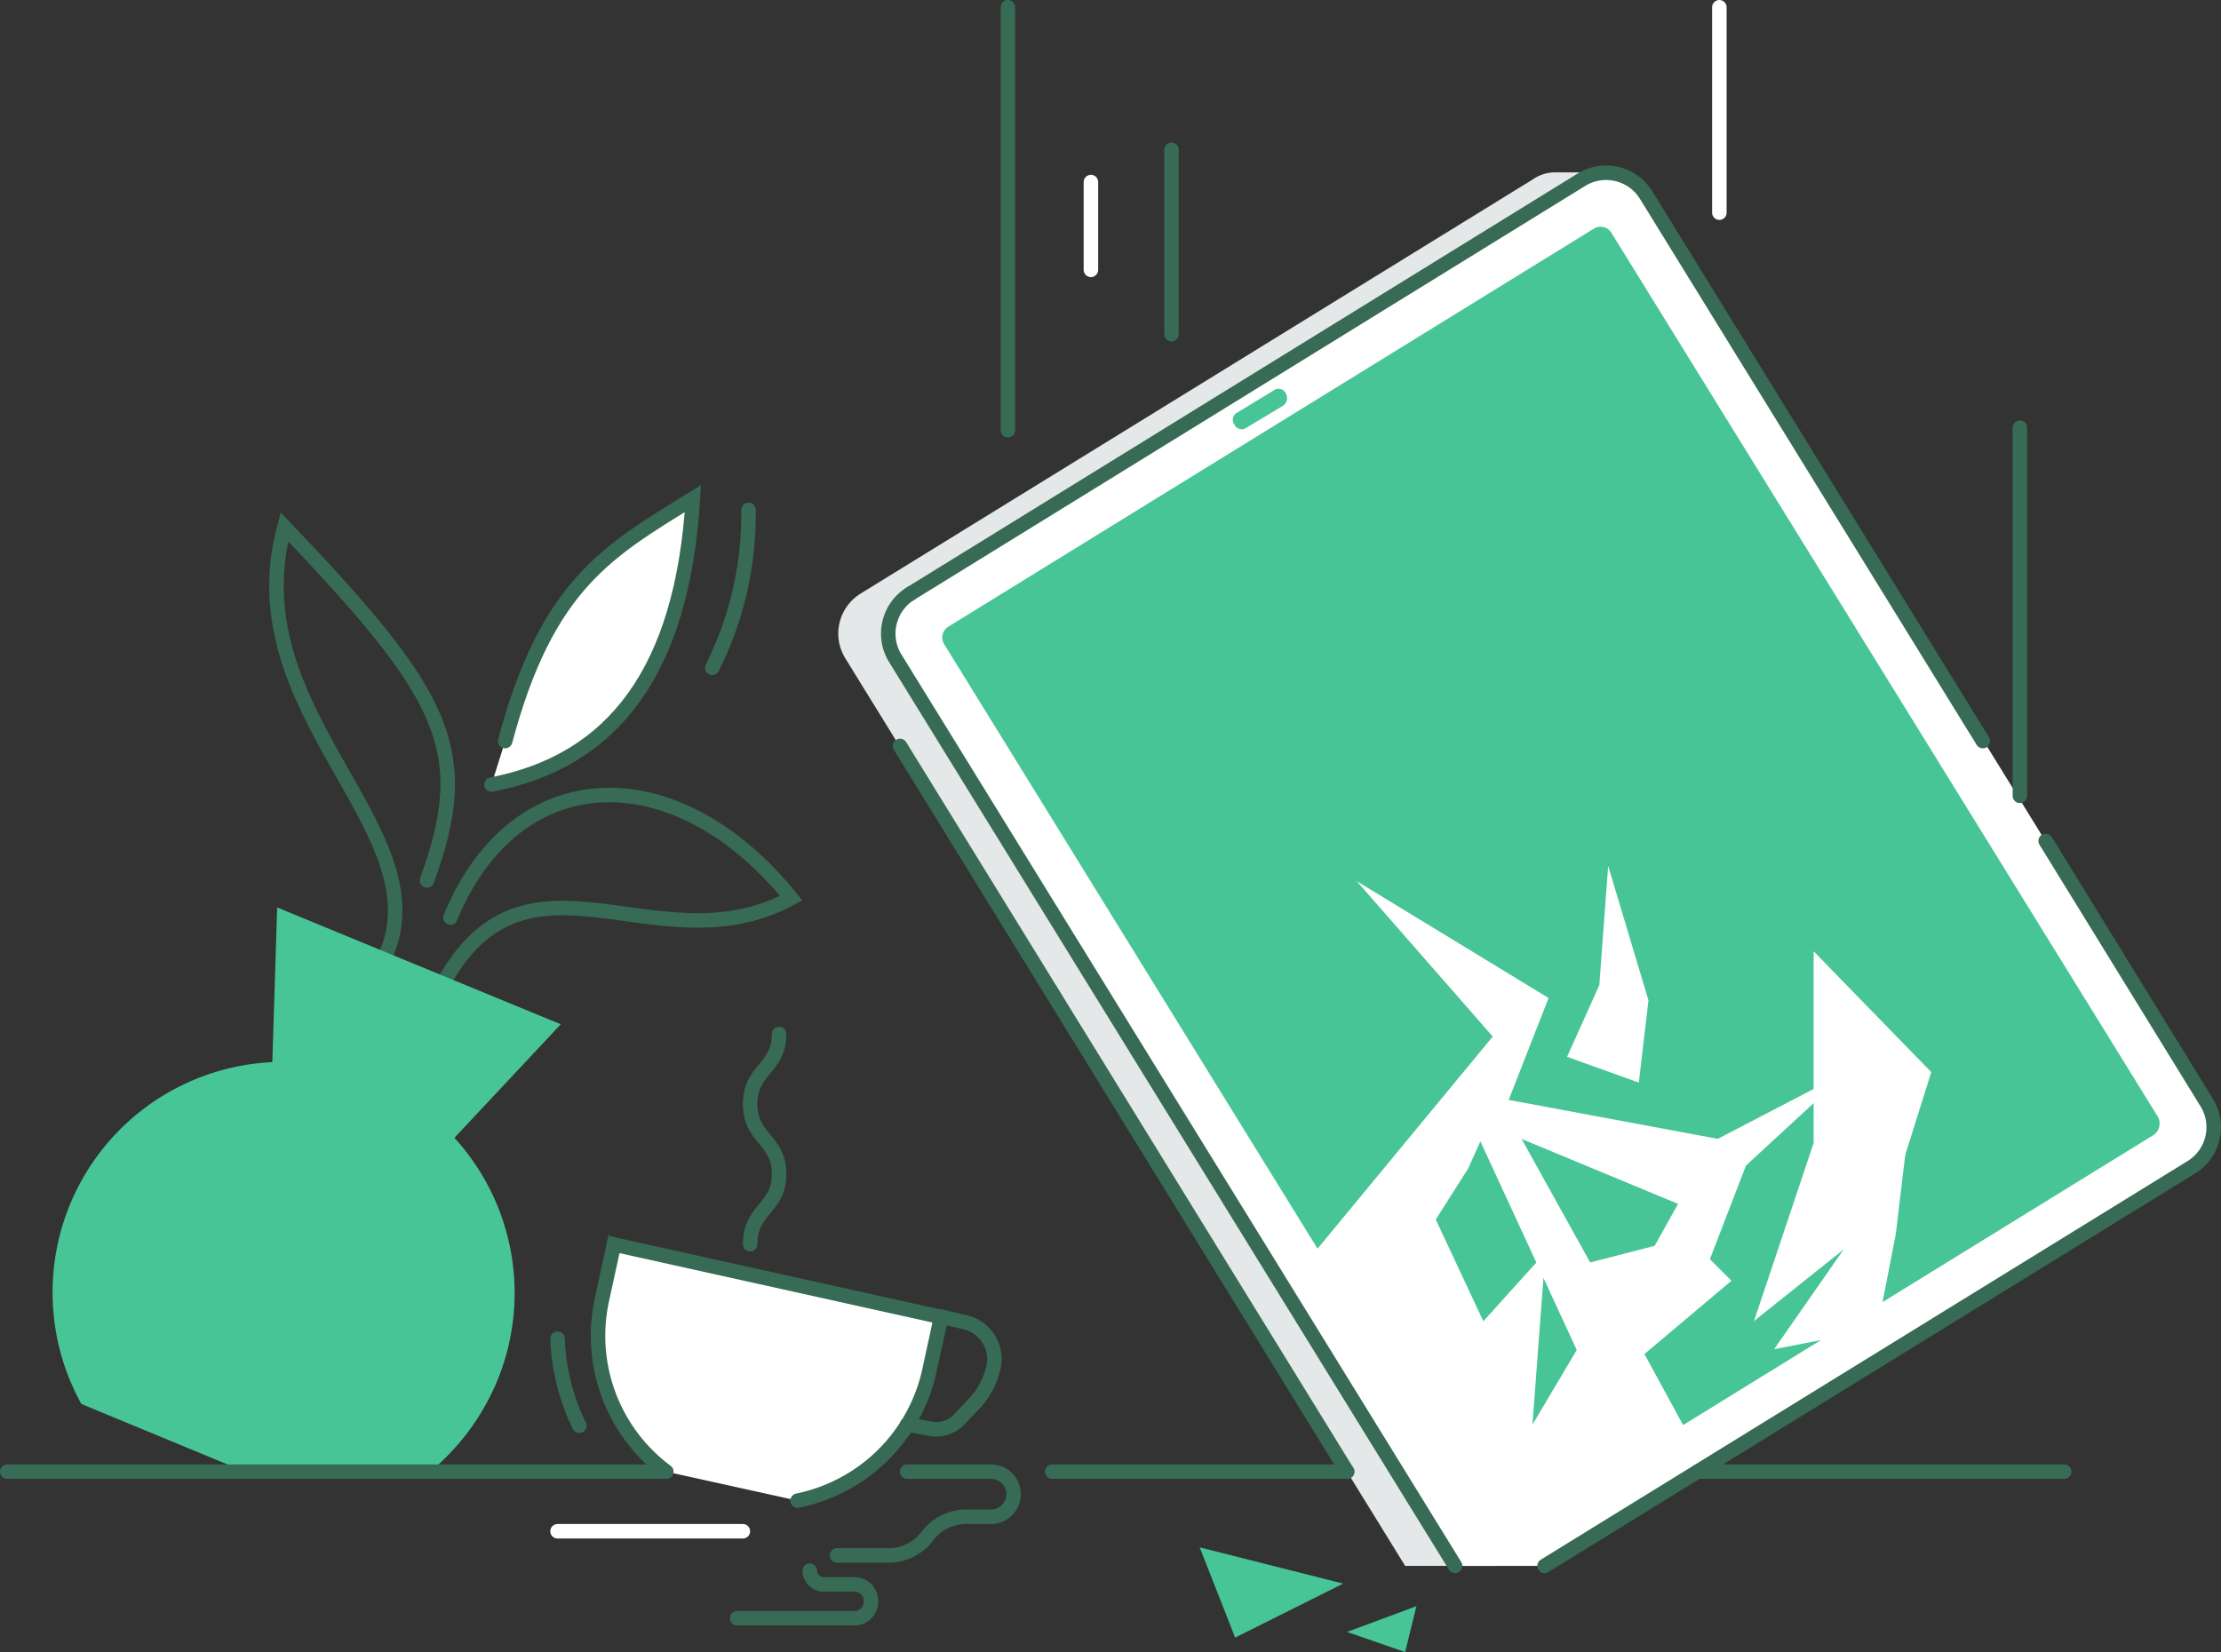 <svg id="Layer_3" data-name="Layer 3" xmlns="http://www.w3.org/2000/svg" viewBox="0 0 275.66 205.1"><rect x="0" y="0" width="275.66" height="205.1" fill="#333333" stroke="none"/><defs><style>.cls-1{fill:#e5e8e9;}.cls-2,.cls-6{fill:#fff;}.cls-3,.cls-5{fill:none;}.cls-3,.cls-6{stroke:#376b55;}.cls-3,.cls-5,.cls-6{stroke-linecap:round;stroke-miterlimit:10;stroke-width:1.8px;}.cls-4{fill:#48c596;}.cls-5{stroke:#fff;}</style></defs><path class="cls-1" d="M245.9,45.94a4.9,4.9,0,0,0-2.8.9l-83.4,51.4a5.84,5.84,0,0,0-1.9,8l69.5,112.7h11.4l13.3-173Z" transform="translate(-52.9 -24.54)"/><path class="cls-2" d="M326.8,161.44,257.3,48.74a5.84,5.84,0,0,0-8-1.9L166,98.24a5.84,5.84,0,0,0-1.9,8l69.5,112.7h11.1l80.3-49.5A5.9,5.9,0,0,0,326.8,161.44Z" transform="translate(-52.9 -24.54)"/><path class="cls-3" d="M220.1,207.24l-55.5-90.1" transform="translate(-52.9 -24.54)"/><path class="cls-4" d="M320.2,165.44l-80.1,49.4a1.58,1.58,0,0,1-2.2-.5l-67.8-109.8a1.58,1.58,0,0,1,.5-2.2l80.1-49.4a1.58,1.58,0,0,1,2.2.5l67.8,109.7A1.73,1.73,0,0,1,320.2,165.44Z" transform="translate(-52.9 -24.54)"/><path class="cls-4" d="M212.1,74.94l-4.5,2.7a1,1,0,0,1-1.5-.4h0a1,1,0,0,1,.4-1.5L211,73a1,1,0,0,1,1.5.4h0A1.15,1.15,0,0,1,212.1,74.94Z" transform="translate(-52.9 -24.54)"/><path class="cls-3" d="M306.8,128.94l20,32.5a5.84,5.84,0,0,1-1.9,8l-80.3,49.5" transform="translate(-52.9 -24.54)"/><path class="cls-3" d="M165.9,98.24l83.3-51.4a5.84,5.84,0,0,1,8,1.9l41.8,67.8" transform="translate(-52.9 -24.54)"/><polygon class="cls-2" points="206.8 182.2 209.6 178.2 204.1 168.1 214.9 159 209.5 153.6 196.7 156.9 196.1 167.2 206.8 182.2"/><polygon class="cls-2" points="189.8 182.2 191.8 155.5 173.4 175.9 189.8 182.2"/><polygon class="cls-2" points="184.9 189.8 192.6 182.2 178.2 151.4 182.2 145.1 185.1 138.7 184.4 135.8 187.9 125.5 162.8 155.9 184.9 189.8"/><polygon class="cls-2" points="203.4 158.2 212.6 141.7 229.5 132.9 216.7 144.7 211.5 158.2 203.4 158.2"/><polygon class="cls-2" points="210.3 150.3 187.9 141 185.9 136.3 214.9 141.7 210.3 150.3"/><polygon class="cls-2" points="194.5 131.2 198.5 122.3 199.6 107.5 204.6 124.2 203.4 134.4 194.5 131.2"/><polygon class="cls-2" points="220.2 167.5 231.9 150.7 237.5 134.7 235.3 153.2 233 165 220.2 167.5"/><polygon class="cls-4" points="166.7 196.6 148.9 192.1 153.3 203.3 166.7 196.6"/><polygon class="cls-2" points="182.4 190 195.7 167.6 181.8 137.5 185.9 129.4 168.4 109.4 192.2 123.9 186.8 137.7 203.4 167.6 206.8 182.2 186.8 192.1 182.4 190"/><polygon class="cls-2" points="225.1 118.1 225.1 141.9 217.7 164 234.1 150.9 239.7 133.1 225.1 118.1"/><line class="cls-5" x1="213.4" y1="0.9" x2="213.4" y2="26.4"/><line class="cls-5" x1="135.4" y1="22.6" x2="135.4" y2="33.5"/><line class="cls-3" x1="250.7" y1="53.1" x2="250.7" y2="98.8"/><line class="cls-3" x1="145.4" y1="18.6" x2="145.4" y2="41.5"/><line class="cls-3" x1="125.1" y1="0.9" x2="125.1" y2="53.4"/><polygon class="cls-4" points="175.8 199.4 167.2 202.6 174.4 205.1 175.8 199.4"/><line class="cls-3" x1="130.6" y1="182.7" x2="167.2" y2="182.7"/><path class="cls-3" d="M165.9,98.24a5.84,5.84,0,0,0-1.9,8l69.5,112.7" transform="translate(-52.9 -24.54)"/><path class="cls-3" d="M153.4,219.54h0a1.75,1.75,0,0,0,1.7,1.7h3.8a2.05,2.05,0,0,1,2.1,2.1h0a2.05,2.05,0,0,1-2.1,2.1H144.4" transform="translate(-52.9 -24.54)"/><path class="cls-3" d="M165.5,207.24h10.4a2.8,2.8,0,0,1,2.8,2.8h0a2.8,2.8,0,0,1-2.8,2.8h-3.1a6,6,0,0,0-4.8,2.4h0a6,6,0,0,1-4.8,2.4h-6.4" transform="translate(-52.9 -24.54)"/><path class="cls-2" d="M151.9,210.84a21.05,21.05,0,0,0,16.3-15.9l1.5-6.9-40.6-9-1.5,6.9a21,21,0,0,0,8,21.3" transform="translate(-52.9 -24.54)"/><path class="cls-3" d="M151.9,210.84a21.05,21.05,0,0,0,16.3-15.9l1.5-6.9-40.6-9-1.5,6.9a21,21,0,0,0,8,21.3" transform="translate(-52.9 -24.54)"/><path class="cls-3" d="M169.7,188l3,.7a4.68,4.68,0,0,1,3.5,5.6h0a9.81,9.81,0,0,1-2.2,4.3l-2,2.1a3.89,3.89,0,0,1-3.7,1.2l-2.8-.5" transform="translate(-52.9 -24.54)"/><path class="cls-3" d="M146,179c0-4.4,3.6-4.4,3.6-8.7s-3.6-4.4-3.6-8.7,3.6-4.4,3.6-8.7" transform="translate(-52.9 -24.54)"/><path class="cls-3" d="M122.1,190.74a26.9,26.9,0,0,0,2.7,10.8" transform="translate(-52.9 -24.54)"/><path class="cls-3" d="M106.1,150.44c10.3-25,27.5-4.9,45-14.4-14.1-17.5-34.1-17.4-42.3,2.4" transform="translate(-52.9 -24.54)"/><path class="cls-3" d="M100.9,142.84c6.4-15.5-18.9-30-12.7-52.9,19.7,20.7,23.7,27.5,17.7,43.9" transform="translate(-52.9 -24.54)"/><path class="cls-6" d="M115.6,116.54c5.2-19.5,12.8-23.6,23.3-30.1-1.3,21.4-9.9,32.6-25,35.5" transform="translate(-52.9 -24.54)"/><path class="cls-4" d="M114.6,196a28.58,28.58,0,0,0-5.3-30.2l13.2-14.1-35.2-14.5-.6,19.2A28.62,28.62,0,0,0,63,198.84l20.3,8.4h23A29.35,29.35,0,0,0,114.6,196Z" transform="translate(-52.9 -24.54)"/><line class="cls-3" x1="0.9" y1="182.7" x2="82.5" y2="182.7"/><path class="cls-3" d="M145.8,87.84a42.38,42.38,0,0,1-4.5,19.6" transform="translate(-52.9 -24.54)"/><line class="cls-5" x1="92.2" y1="190.1" x2="69.2" y2="190.1"/><line class="cls-3" x1="210.7" y1="182.7" x2="256.2" y2="182.7"/></svg>